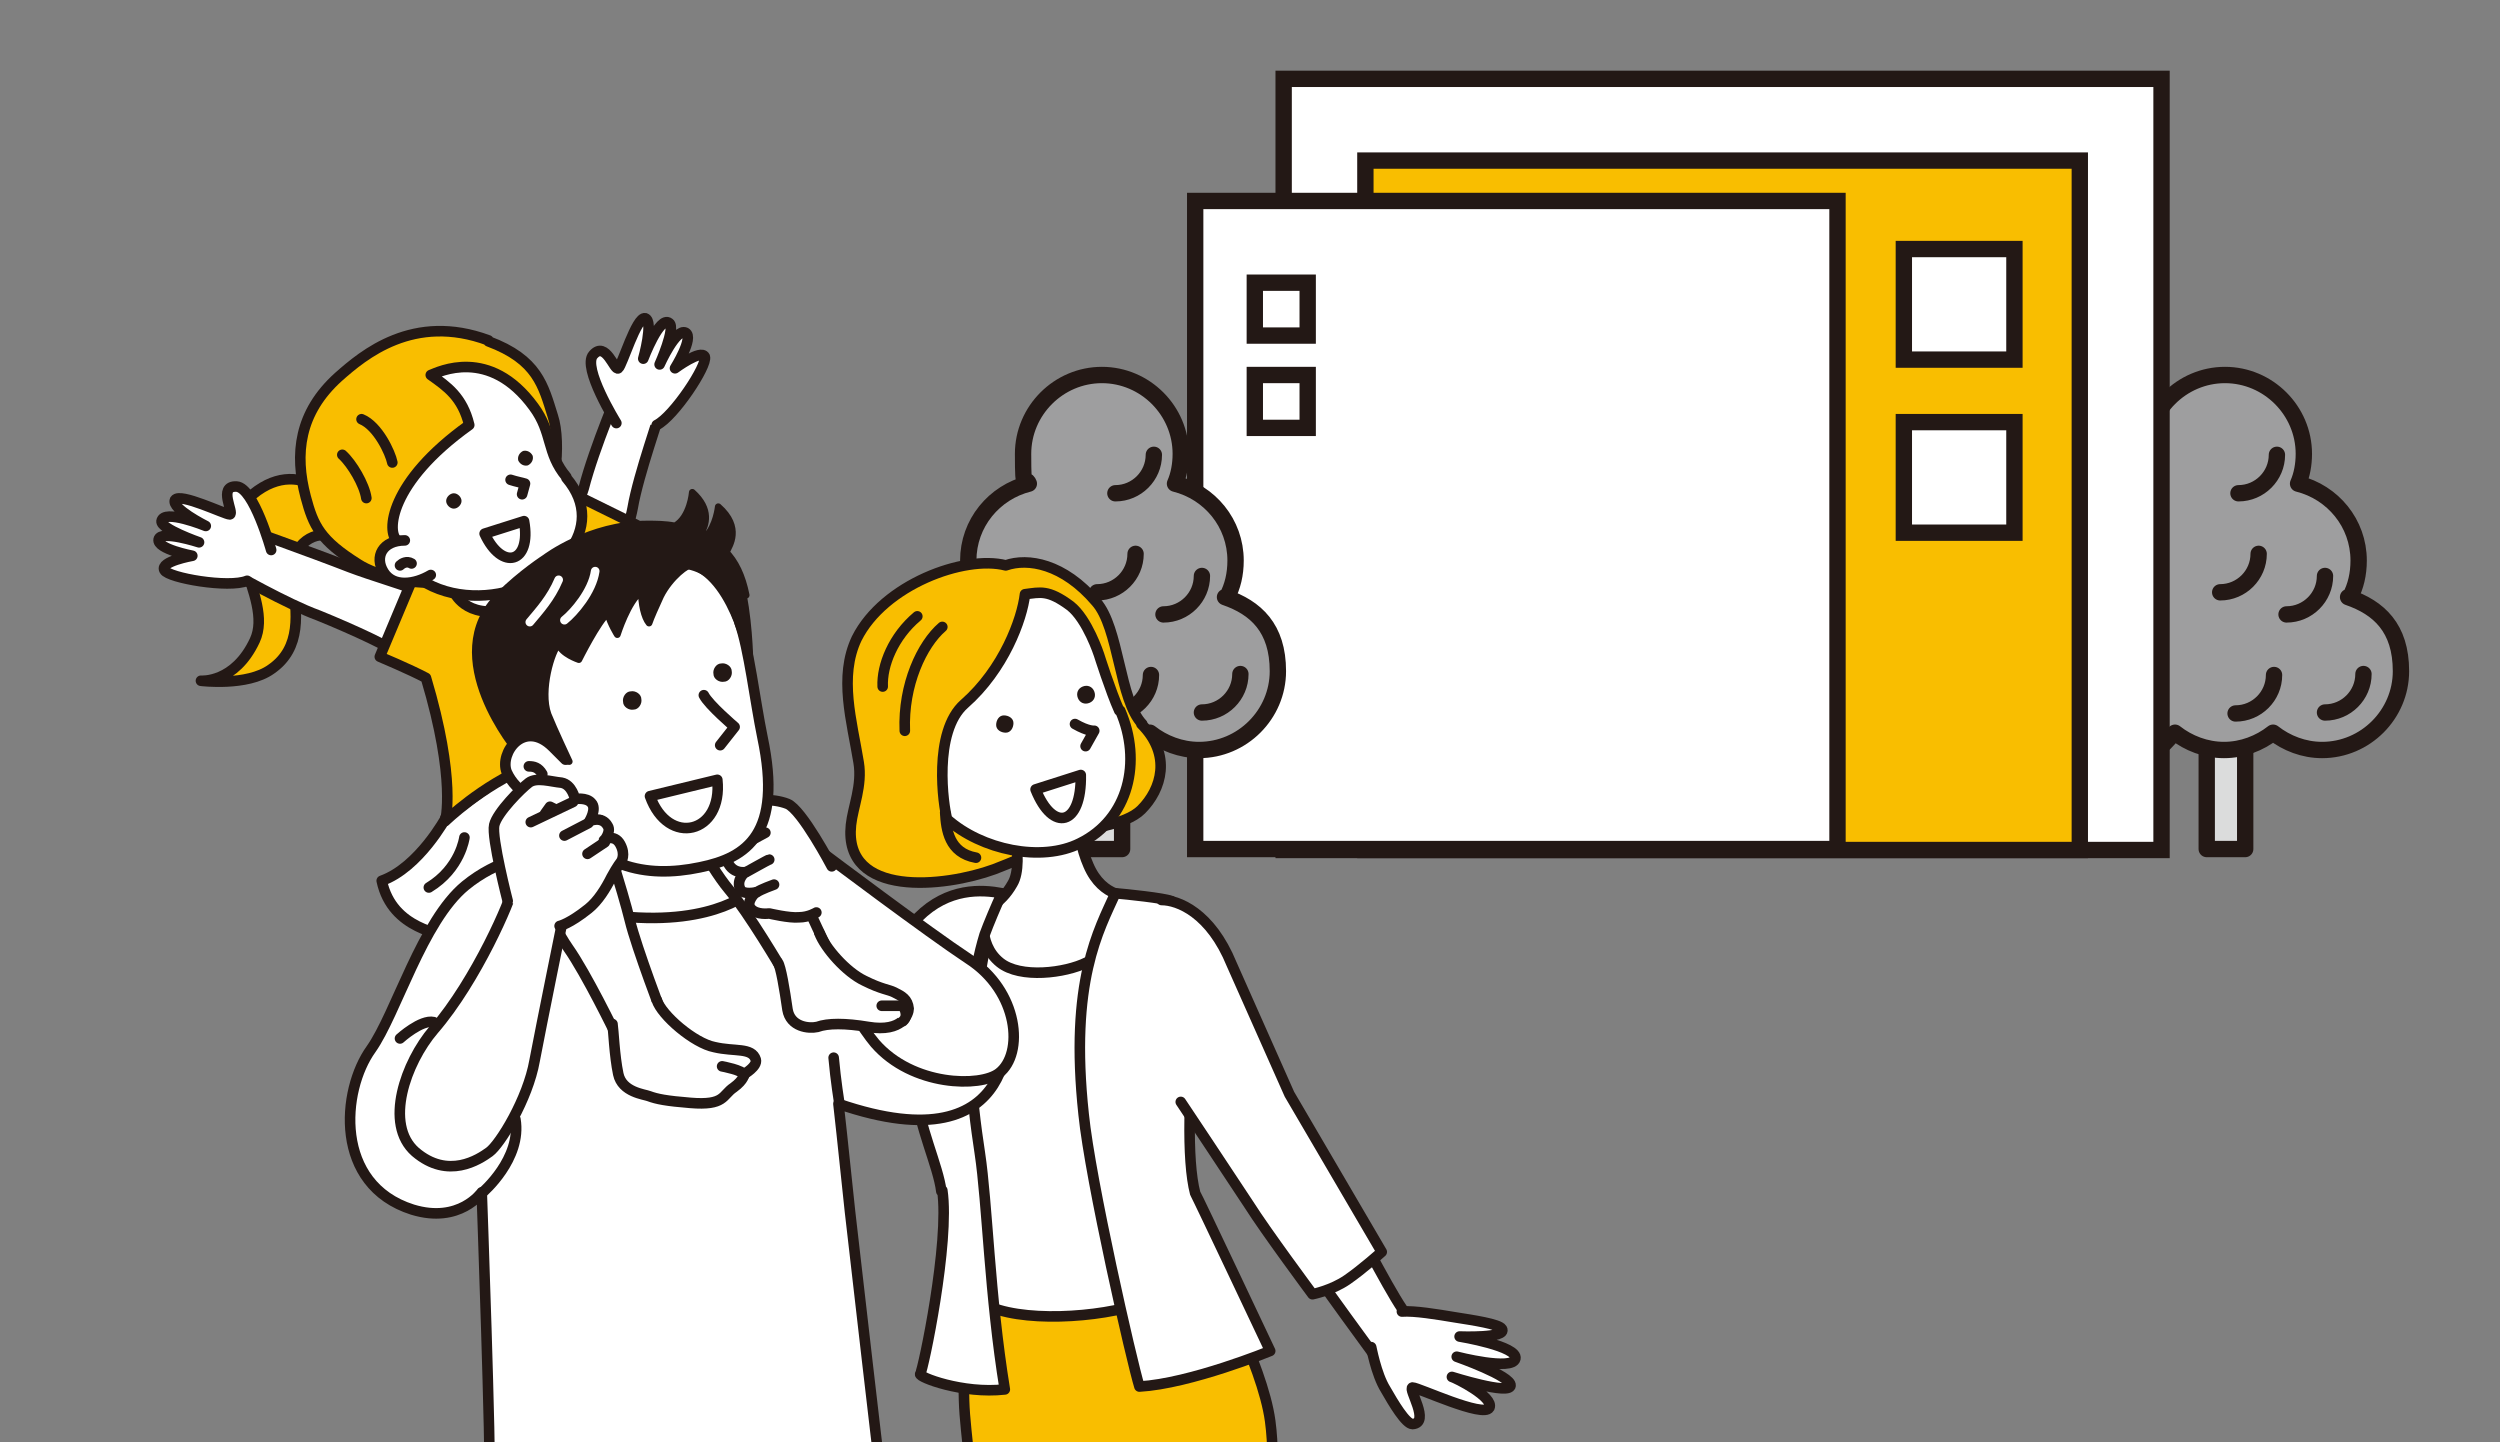 <?xml version="1.0" encoding="UTF-8"?>
<svg id="_イラスト" data-name="イラスト" xmlns="http://www.w3.org/2000/svg" version="1.1" xmlns:xlink="http://www.w3.org/1999/xlink" viewBox="0 0 260 150">
  <rect x="0" y="0" width="260" height="150" fill="#808080" stroke="none"/>
  <!-- Generator: Adobe Illustrator 29.7.1, SVG Export Plug-In . SVG Version: 2.1.1 Build 8)  -->
  <defs>
    <style>
      .st0, .st1, .st2, .st3, .st4, .st5, .st6, .st7, .st8 {
        stroke: #231815;
      }

      .st0, .st1, .st3, .st5, .st6, .st9, .st7, .st8 {
        stroke-linecap: round;
        stroke-linejoin: round;
      }

      .st0, .st1, .st8 {
        stroke-width: 1.1px;
      }

      .st0, .st10, .st9, .st7 {
        fill: none;
      }

      .st1, .st4 {
        fill: #fff;
      }

      .st11, .st6 {
        fill: #231815;
      }

      .st2, .st3, .st4, .st5, .st7 {
        stroke-width: 1.7px;
      }

      .st2, .st4 {
        stroke-miterlimit: 10;
      }

      .st2, .st8 {
        fill: #f9be00;
      }

      .st3 {
        fill: #9e9e9f;
      }

      .st5 {
        fill: #dbdcdc;
      }

      .st6 {
        stroke-width: .7px;
      }

      .st9 {
        stroke: #fff;
        stroke-width: .9px;
      }

      .st12 {
        clip-path: url(#clippath);
      }
    </style>
    <clipPath id="clippath">
      <rect class="st10" x="10.7" y="29.5" width="157.6" height="120.5"/>
    </clipPath>
  </defs>
  <g>
    <g>
      <g>
        <rect class="st5" x="229.5" y="68.8" width="4" height="19.5"/>
        <path class="st3" d="M244.4,62.1c.6-1.1.9-2.4.9-3.8,0-3.9-2.7-7.1-6.3-8,.4-.9.6-2,.6-3.1,0-4.5-3.7-8.2-8.2-8.2s-8.2,3.7-8.2,8.2.2,2.1.6,3.1c-3.6.9-6.3,4.1-6.3,8s.3,2.6.9,3.8c-3.2,1.1-5.5,4.2-5.5,7.7s3.7,8.2,8.2,8.2,3.7-.7,5.1-1.8c1.4,1.1,3.2,1.8,5.1,1.8s3.7-.7,5.1-1.8c1.4,1.1,3.2,1.8,5.1,1.8,4.5,0,8.2-3.7,8.2-8.2s-2.3-6.6-5.5-7.7Z"/>
        <path class="st7" d="M245.8,70.1c0,2.2-1.8,4-4,4"/>
        <path class="st7" d="M241.8,59.9c0,2.2-1.8,4-4,4"/>
        <path class="st7" d="M236.5,70.2c0,2.2-1.8,4-4,4"/>
        <path class="st7" d="M234.9,57.6c0,2.2-1.8,4-4,4"/>
        <path class="st7" d="M236.8,47.3c0,2.2-1.8,4-4,4"/>
      </g>
      <g>
        <rect class="st4" x="133.5" y="8.2" width="91.3" height="80.2"/>
        <rect class="st2" x="142" y="16.7" width="74.3" height="71.7"/>
      </g>
      <rect class="st4" x="198" y="25.9" width="11.5" height="11.5"/>
      <rect class="st4" x="198" y="43.9" width="11.5" height="11.5"/>
      <rect class="st4" x="124.3" y="20.9" width="66.8" height="67.4"/>
      <g>
        <rect class="st5" x="112.7" y="68.8" width="4" height="19.5"/>
        <path class="st3" d="M127.6,62.1c.6-1.1.9-2.4.9-3.8,0-3.9-2.7-7.1-6.3-8,.4-.9.6-2,.6-3.1,0-4.5-3.7-8.2-8.2-8.2s-8.2,3.7-8.2,8.2.2,2.1.6,3.1c-3.6.9-6.3,4.1-6.3,8s.3,2.6.9,3.8c-3.2,1.1-5.5,4.2-5.5,7.7s3.7,8.2,8.2,8.2,3.7-.7,5.1-1.8c1.4,1.1,3.2,1.8,5.1,1.8s3.7-.7,5.1-1.8c1.4,1.1,3.2,1.8,5.1,1.8,4.5,0,8.2-3.7,8.2-8.2s-2.3-6.6-5.5-7.7Z"/>
        <path class="st7" d="M129,70.1c0,2.2-1.8,4-4,4"/>
        <path class="st7" d="M125,59.9c0,2.2-1.8,4-4,4"/>
        <path class="st7" d="M119.7,70.2c0,2.2-1.8,4-4,4"/>
        <path class="st7" d="M118.1,57.6c0,2.2-1.8,4-4,4"/>
        <path class="st7" d="M120,47.3c0,2.2-1.8,4-4,4"/>
      </g>
    </g>
    <rect class="st4" x="130.5" y="29.4" width="5.5" height="5.5"/>
    <rect class="st4" x="130.5" y="39" width="5.5" height="5.5"/>
  </g>
  <g class="st12">
    <g>
      <g>
        <path class="st1" d="M140.5,126.8c1.1,1.6,4.6,8.7,6,10.2l-3.1,4.6c.9,1.2-7.3-9.9-8.1-11.4"/>
        <path class="st1" d="M142.6,140.1c0-.1.5,2.8,1.5,4.4.8,1.4,2.1,3.6,2.8,3.6,1.9-.1-.5-3.7,0-3.8.6,0,7.4,3.2,8,2.1.5-1.1-3.5-3.1-3.9-3.2,0,0,6,1.9,6.1.9.1-1-5.6-3-5.6-3,0,0,5.8,1.5,6.1.2.3-1.3-5.8-2.3-5.8-2.3,0,0,5,.2,4.4-.8-.3-.5-3-.9-4.9-1.2-1.8-.3-4.2-.7-5.5-.6"/>
        <path class="st1" d="M75.5,88.5l11.7,14.6s4.6-3.5,5.1-3.7l3.6,6.4s-7.8,7.4-10.7,4.6c-6.9-6.5-14.3-18.2-14.3-18.2"/>
        <path class="st8" d="M100.5,134.6c-.4,13.1-.4,10,.5,19.1.6,6.4.8,21.6.8,21.6l27.5-.8s4.1-17.1,2.8-26.7c-.8-6-6.3-16-6.3-16"/>
        <path class="st8" d="M118.8,75.3c-2.4-2.5-2.4-10-4.8-12.7-3.4-4-7.1-4.6-9.4-3.8-4.3-1.1-12.7,2-15.5,7.6-1.9,4-.5,8.6.2,12.9.4,2.4-.6,4.6-.8,6.5-.8,7.6,9.7,6.5,14.9,4.6,2.1-.8,2.8-1.2,4.4-1.7,2.3-.7.4-1,3.1-1.9,2.1-.7,6.1-.9,7.8-2.6,2.1-2.1,3.2-5.7,0-8.9Z"/>
        <path class="st1" d="M118.9,135.5c-.5-2.2-1.8-5.9-2.3-9.1-2.2-13.8-2-26.1-.3-33.4-2.7.2-8.9.4-12.5.6-3.5,9.7-3.1,27.7-3.1,27.7,0,0,1.3,7.9,1.6,14.3,3.7,2,12,1.5,16.6-.1Z"/>
        <path class="st1" d="M104.8,83.1s1.9,6.5.5,8.8c-1.3,2.3-2.9,2.6-2.9,2.6,0,0-.9,3.6,1.6,5.6,2.1,1.7,6.8,1.1,9,0,1.2-.6,4.7-1.3,5.4-2.4,1.4-2.4-.8-4.5-.8-4.5,0,0-2.9.3-4.4-3.2-1.5-3.4-1.2-7.6-1.2-7.6"/>
        <path class="st1" d="M98,123.8c.8,5.4-2,18.7-2.3,19.1-.2.3,4.4,2.1,8.8,1.6-1.6-9.8-1.8-19.3-2.6-24.6-.8-5.3-2-14.5.5-22.7.4-1.1,1.2-3,1.8-4.3-2.1-.4-5.6-.6-8.7,2.5-1.9,1.9-8.2,4.7-8.2,4.7l-6.9-6.7-5.9,5.2s6.7,13.1,10,13.7c4.2.8,11-4.2,11-4.2,0,0-.3,2.1-.2,5.4.2,3.5,2.3,7.8,2.6,10.4Z"/>
        <path class="st1" d="M121.8,93.7c-.8-.3-4.6-.7-5.8-.8-1.7,3.8-4.8,9.1-3.3,23,.7,6.9,5,25.7,5.8,28.3,5.3-.3,13.6-3.7,13.6-3.7,0,0-7.6-16.1-7.8-16.4-.9-3.4-.7-11,.2-18.7.3-2.4-.5-10.7-2.7-11.6Z"/>
        <path class="st1" d="M120.8,93.6c1.7,0,5.1,1.3,7.3,6.7l6,13.5,9.6,16.4s-2,1.8-3.6,2.9c-1.6,1.1-3.6,1.5-3.6,1.5,0,0-4.9-6.6-6.6-9.3-1.7-2.6-7.1-10.7-7.1-10.7"/>
        <path class="st1" d="M116.4,73.9c-.9-2-2.1-5.8-2.1-5.8,0,0-1.2-3.7-3-5.1-2.3-1.7-3.1-1.4-4.7-1.2-.3,2.6-2.2,7.8-6.3,11.4-3.3,2.9-2.2,10.6-1.8,12,3.6,3.2,9.8,4.5,13.8,2.5,5.1-2.5,6.5-8.5,4.2-13.8Z"/>
        <path class="st0" d="M98,65.2c-2.1,1.8-4.1,6-3.9,10.8"/>
        <path class="st0" d="M95.4,64.1c-2.5,2.1-3.7,5.1-3.6,7.3"/>
        <path class="st1" d="M111.8,75.3c1.4.8,2,.7,2,.7l-.9,1.6"/>
        <path class="st11" d="M103.6,75.4c0,.5.5.8,1,.8.5,0,.8-.5.8-1,0-.5-.5-.8-1-.8-.5,0-.8.5-.8,1Z"/>
        <path class="st11" d="M113.8,71.9c.2.5,0,1-.5,1.2-.5.2-1,0-1.2-.5-.2-.5,0-1,.5-1.2.5-.2,1,0,1.2.5Z"/>
        <path class="st1" d="M112.4,80.6c.1,5.3-2.9,6-4.7,1.5l4.7-1.5Z"/>
        <path class="st0" d="M98.3,84.5c.1,1.8.4,4.2,3.2,4.7"/>
        <path class="st1" d="M95.5,107.9s1.2-4,1.2-5"/>
      </g>
      <g>
        <path class="st1" d="M46.4,85s-2.8,5.2-6.7,6.6c1.1,5.2,6.5,5.4,6.9,6,.5.6,7.3-9.7,10.8-12.7,3.5-3,6.5-5.5,10.2-5.6s2.4-5.2-4.3-3.6c-6.7,1.6-13.1,6.5-17,9.4Z"/>
        <path class="st1" d="M50.9,154.2l40.7-.7c-.3-2.3-2.4-20.5-3.2-27.5-.7-6.8-1.2-11.2-1.2-11.2,19.5,6.7,17.6-9,17.6-9-2.2-3.6-14.9-9.7-18.6-13.9-3.7-4.2-8.7-4.2-9.2-4.4-2-.7-8.3,1.3-14.1,1.6,0,0-8-2.3-14.5,3-4.5,3.7-7.2,13.3-9.8,17-3.1,4.3-3.9,14.1,4.3,16.7,4.9,1.5,7.2-1.8,7.2-1.8,0,0,1,27.7.8,30.2Z"/>
        <path class="st1" d="M61.5,81.7s.5,9.6-3.8,9.8c0,0-1.3,2.9,6.9,3.8,10,1,13.7-2.8,13.7-2.8,0,0-3.4-2.2-4-4.5-.6-2.4.7-6.5.7-6.5"/>
        <path class="st1" d="M85.7,88.8s10.9,8.2,15,10.9c5.3,3.4,5.8,9.9,3.2,11.9-1.9,1.5-9,1.4-12.9-3.1-2.3-2.7-9.2-14.7-9.5-14.7"/>
        <g>
          <path class="st1" d="M70.6,84s3.1,6,5.2,8.5,5.5,8.3,5.5,8.3l4.8-2s-3.4-6.9-4.2-9.7-4.3-9.8-4.3-9.8l-6.9,4.7Z"/>
          <path class="st1" d="M85.2,97c.6,1.6,2.8,4.1,4.7,5,1.8.9,2.5.9,3.1,1.2.8.4,1.4.7,1.5,1.7,0,.5-.6,2.5-4.2,1.9-2.4-.4-4.2-.4-5.3,0-.9.2-2.8,0-3.1-1.8-.3-2.1-.7-4.5-1-4.9"/>
          <path class="st1" d="M91.7,104.6s1.5,0,2.2,0c0,0,.7,1,0,1.6"/>
        </g>
        <path class="st8" d="M35.9,53.3s-4.2-6.3-9.6-1.9c-4.6,3.8,2.3,10.7.2,15.2s-5.6,4.2-5.6,4.2c0,0,4.8.6,7.3-1.2,3.2-2.2,2.7-5.9,2.2-9.3-.5-3.4,2.2-5.2,3.9-4.5"/>
        <path class="st1" d="M40.5,67.6c.8,0-3.7-2.1-7.4-3.6-3.3-1.2-8.7-4.3-9.6-4.8l1.5-4.4s7.3,2.6,11.4,4.2c2.1.8,5.8,1.9,6.7,2.3l-2.6,6.4Z"/>
        <path class="st1" d="M28.2,57.2s-1.8-6.5-3.6-6.6c-2-.1-.2,2.8-.7,2.9-.5,0-5.2-2.3-5.7-1.5-.4.9,3.2,2.7,3.2,2.7,0,0-4.4-1.8-4.6-.5-.1.8,3.9,2.2,3.9,2.2,0,0-4-1.3-4.2-.3-.2,1,3.5,1.7,3.5,1.7,0,0-3.4.6-2.9,1.5.4.8,6.7,1.9,8.6,1.1"/>
        <path class="st1" d="M63.4,60.1s2-5,2.4-7.3c.6-3.5,2.9-9.8,3.1-10.9l-4.3-1.9s-2.8,6.5-3.9,10.8c-.5,1.8-3.3,6-3.6,6.9l6.4,2.4Z"/>
        <path class="st1" d="M64.1,44s-3.6-5.8-2.4-7.1c1.3-1.5,2.2,1.7,2.6,1.4.4-.3,1.9-5.4,2.8-5.2.9.3-.2,4.2-.2,4.2,0,0,1.7-4.5,2.7-3.7.7.5-1,4.3-1,4.3,0,0,1.7-3.8,2.7-3.3.9.5-1.1,3.7-1.1,3.7,0,0,2.7-2,3.1-1.2.3.9-3.2,6.2-5,7.1"/>
        <path class="st8" d="M56.4,57.6l2.7-6.5,7.1,3.5-5.6,11.1s2,9.5,4.5,11.8c.7.7-5.3.2-10.1,2.2-4.9,2-8.7,5.7-8.7,5.7,0,0,1.2-4.2-2-14.9-1.7-.9-4.8-2.2-4.8-2.2l3.4-8.1s3.4.6,5.8,0c2.9-.7,3.4-1.9,7.7-2.6Z"/>
        <g>
          <path class="st8" d="M50.8,35.5c5.1,1.9,5.7,4.6,6.7,7.8.9,2.7.3,9.1-1.8,10.6-1.1.8-3.9,4.7-8.2,6.2-3.6,1.3-8.5-.3-10.2-1.4-4-2.5-4.7-4-5.5-7-1.2-4.5-.7-8.8,3.4-12.5,2.6-2.3,7.8-6.7,15.6-3.8Z"/>
          <g>
            <path class="st1" d="M53.7,54.8s-.8,3.4,2.5,3.8c0,0,2.8,2.5-2.3,4.4-5.1,1.9-6.6-1.3-6.6-1.3,0,0,.5-1.4.8-1.8,1.7-2-.5-4.1-.5-4.1l6-1Z"/>
            <path class="st1" d="M58.9,49.6c-2.1-2.5-1.4-4.6-3.4-7.3-4.6-6.3-9.9-3.6-10.7-3.3,1.7,1.2,3.3,2.3,4,5.2-8.4,6-8.6,11.2-7.5,12,.7,1.4,0,1.8.7,2.6,2.8,3.1,7.1,3.6,10.5,2.8,4.9-1.1,11-6.5,6.4-11.9Z"/>
            <path class="st1" d="M53.1,49.9c.6.2,1.2.3,1.5.4l-.3,1.1"/>
            <path class="st1" d="M42.1,56.2c-2.3,0-3.2,1.7-2.2,3.3,1,1.6,3.2,1.3,4.9.3"/>
            <path class="st11" d="M46.4,52.1c0,.4.4.8.8.8.4,0,.8-.4.8-.8,0-.4-.4-.8-.8-.8-.4,0-.8.4-.8.8Z"/>
            <path class="st11" d="M55.4,47.4c.1.4-.1.8-.5,1-.4.1-.8-.1-1-.5-.1-.4.1-.8.5-1,.4-.1.8.1,1,.5Z"/>
            <path class="st1" d="M54.5,54.2c.8,4.4-2.3,5.2-4.1,1.3l4.1-1.3Z"/>
            <path class="st0" d="M48.3,38.1"/>
            <path class="st0" d="M54.5,39.5"/>
            <path class="st1" d="M42.8,58.6c-.5-.3-1,0-1.2.2"/>
          </g>
          <path class="st0" d="M37.6,43.6c1.7.7,3,3.5,3.2,4.5"/>
          <path class="st0" d="M35.6,47.3c1,.9,2.3,3.1,2.5,4.5"/>
        </g>
        <path class="st1" d="M47.3,114.5s.8-7.2,1.5-10.1"/>
        <path class="st1" d="M87.3,114.8s-.4-2.5-.6-4.8"/>
        <g>
          <path class="st1" d="M86.5,90.1s-3.1-5.9-4.6-6.5c-1.5-.6-4.1-.5-4.9-.2-.8.2-1.7,2.6-1.8,3.3-.1.8.4,1.4.4,1.4,0,0-.4.9.2,1.8.6,1,1.7.8,1.7.8,0,0-1,.8-.5,1.8.3.6,1.6.3,1.6.3,0,0-1.1,1-.5,1.7s1.9.5,1.9.5c0,0,2.1.5,3.1.4,1,0,1.8-.5,1.8-.5"/>
          <line class="st1" x1="75.9" y1="88.6" x2="79.6" y2="86.6"/>
          <path class="st1" d="M78.1,86.8c.4-.2.2-.7.2-.7"/>
          <path class="st1" d="M77.6,90.7c.2-.1,2.3-1.3,2.4-1.3"/>
          <path class="st1" d="M78.7,92.8c.4-.3,1.8-.8,1.8-.8"/>
        </g>
        <g>
          <path class="st1" d="M76.9,64.7c1,2.8,1.6,8.1,2.4,12,2.1,10-1.6,12.5-6.5,13.5-5.7,1.2-11,0-14.7-6-1.8-2.9-3.7-8.6-3.6-12.5,0-4,6.2-12.5,12.2-13.1,5.9-.6,8.2.4,10.2,6Z"/>
          <path class="st1" d="M73.2,72.3c.5,1,3.2,3.3,3.2,3.3l-1.5,1.9"/>
          <path class="st1" d="M67.6,82.8c1.9,5.3,7.6,3.9,7-1.7l-7,1.7Z"/>
          <path class="st11" d="M74.2,70.1c0,.5.6.9,1.1.8.5,0,.9-.6.8-1.1,0-.5-.6-.9-1.1-.8-.5,0-.9.6-.8,1.1Z"/>
          <path class="st11" d="M64.8,73c0,.5.6.9,1.1.8.5,0,.9-.6.8-1.1,0-.5-.6-.9-1.1-.8-.5,0-.9.6-.8,1.1Z"/>
          <path class="st6" d="M77.6,61.9c-.4-2-1.1-3.5-2.2-4.6h.2c.2-.5,1.6-2.4-.9-4.6,0,0-.2,2-1.3,3.1-.2,0-.4-.2-.5-.3.5-.9,1.1-2.5-.9-4.3,0,0-.2,2.6-1.8,3.5-1-.2-2-.2-2.9-.2-6,0-10.6,3.5-10.6,3.5,0,0-2.5,1.6-4.8,3.9-6.5,6.4,1.9,16.3,1.9,16.3l5.4,1s-1.6-3.4-2.2-4.9c-.9-2.5.4-6.7,1.1-7.3.3,1,2.1,1.6,2.1,1.6,0,0,2-4,3-4.8.3,1.1,1,2.2,1,2.2,0,0,1.1-3.5,2.5-4.5,0,1.3.3,2.7.8,3.3.2-.6.7-1.7,1.2-2.8,1-2,2.9-3.4,3.2-3.2,4.6,1.6,6.1,10.5,6.1,10.5,0,0,0-3.8-.7-7.5Z"/>
          <path class="st9" d="M58.1,60.3c-.8,1.9-2,3.2-3,4.4"/>
          <path class="st9" d="M61.9,59.4c-.3,2.1-2.2,4.3-3.2,5.1"/>
          <path class="st1" d="M58,82.8c-1.9.9-4.3-.3-5.3-2.5-.8-2,1.8-5.6,4.8-2.6.7.7,1.1,1.1,1.3,1.3"/>
          <path class="st1" d="M56.4,80.5c-.4-.7-.9-.8-1.4-.8"/>
        </g>
        <g>
          <path class="st1" d="M54.6,89.5s2.6,6.4,4.5,9.1c1.9,2.7,4.9,8.9,4.9,8.9l5-1.6s-2.8-7.3-3.5-10.2c-.7-2.9-3.1-10.4-3.1-10.4l-7.8,4.2Z"/>
          <path class="st1" d="M68.3,104c.5,1.6,3.9,4.5,6,4.9,2.1.5,3.9,0,4.3,1.3.2.7-1.2,1.5-1.2,1.5,0,0,0,.6-1.1,1.4-1.2.8-.9,1.9-4.5,1.6-2.5-.2-3.5-.4-4.3-.7-.5-.2-2.8-.4-3.2-2.3-.4-1.9-.5-4.6-.6-5.2"/>
          <path class="st1" d="M75.1,110.9s2.2.4,2.3.9"/>
        </g>
        <path class="st1" d="M53.3,92.4c-.1,1-3.7,9.5-8.2,14.7-2.9,3.4-5.2,9.8-1.9,12.7,3.4,2.9,6.6.8,7.7,0s4-5.5,4.7-9.5c.7-3.7,3-15,3-15"/>
        <g>
          <path class="st1" d="M52.8,93.7s-1.7-6.6-1.4-7.9c.3-1.3,2.8-3.8,3.6-4.4.8-.6,2.3-.1,3.4,0,1.1.2,1.4,1.7,1.4,1.7,0,0,1.2-.2,1.7.4.6.6-.2,1.9-.2,1.9,0,0,1.3-.6,1.9.5.4.6-.4,1.6-.4,1.5s1.1-.7,1.7.4.1,1.8.1,1.8c0,0-.4.5-1,1.6-.6,1.2-1.4,2.5-2.4,3.3-2,1.6-3,1.8-3,1.8"/>
          <line class="st1" x1="59.6" y1="83.4" x2="55.2" y2="85.5"/>
          <polyline class="st1" points="56.7 84.6 57.2 83.9 57.6 84.1"/>
          <path class="st1" d="M58.7,86.9c.4-.2,2.5-1.3,2.5-1.3"/>
          <line class="st1" x1="61.1" y1="88.8" x2="62.9" y2="87.6"/>
        </g>
        <path class="st0" d="M48.3,87.1s-.4,3.2-3.7,5.2"/>
        <path class="st1" d="M41.6,108s2.2-2,3.5-1.7"/>
        <path class="st0" d="M50.2,124s4.1-3.5,3.4-7.6"/>
      </g>
    </g>
  </g>
</svg>